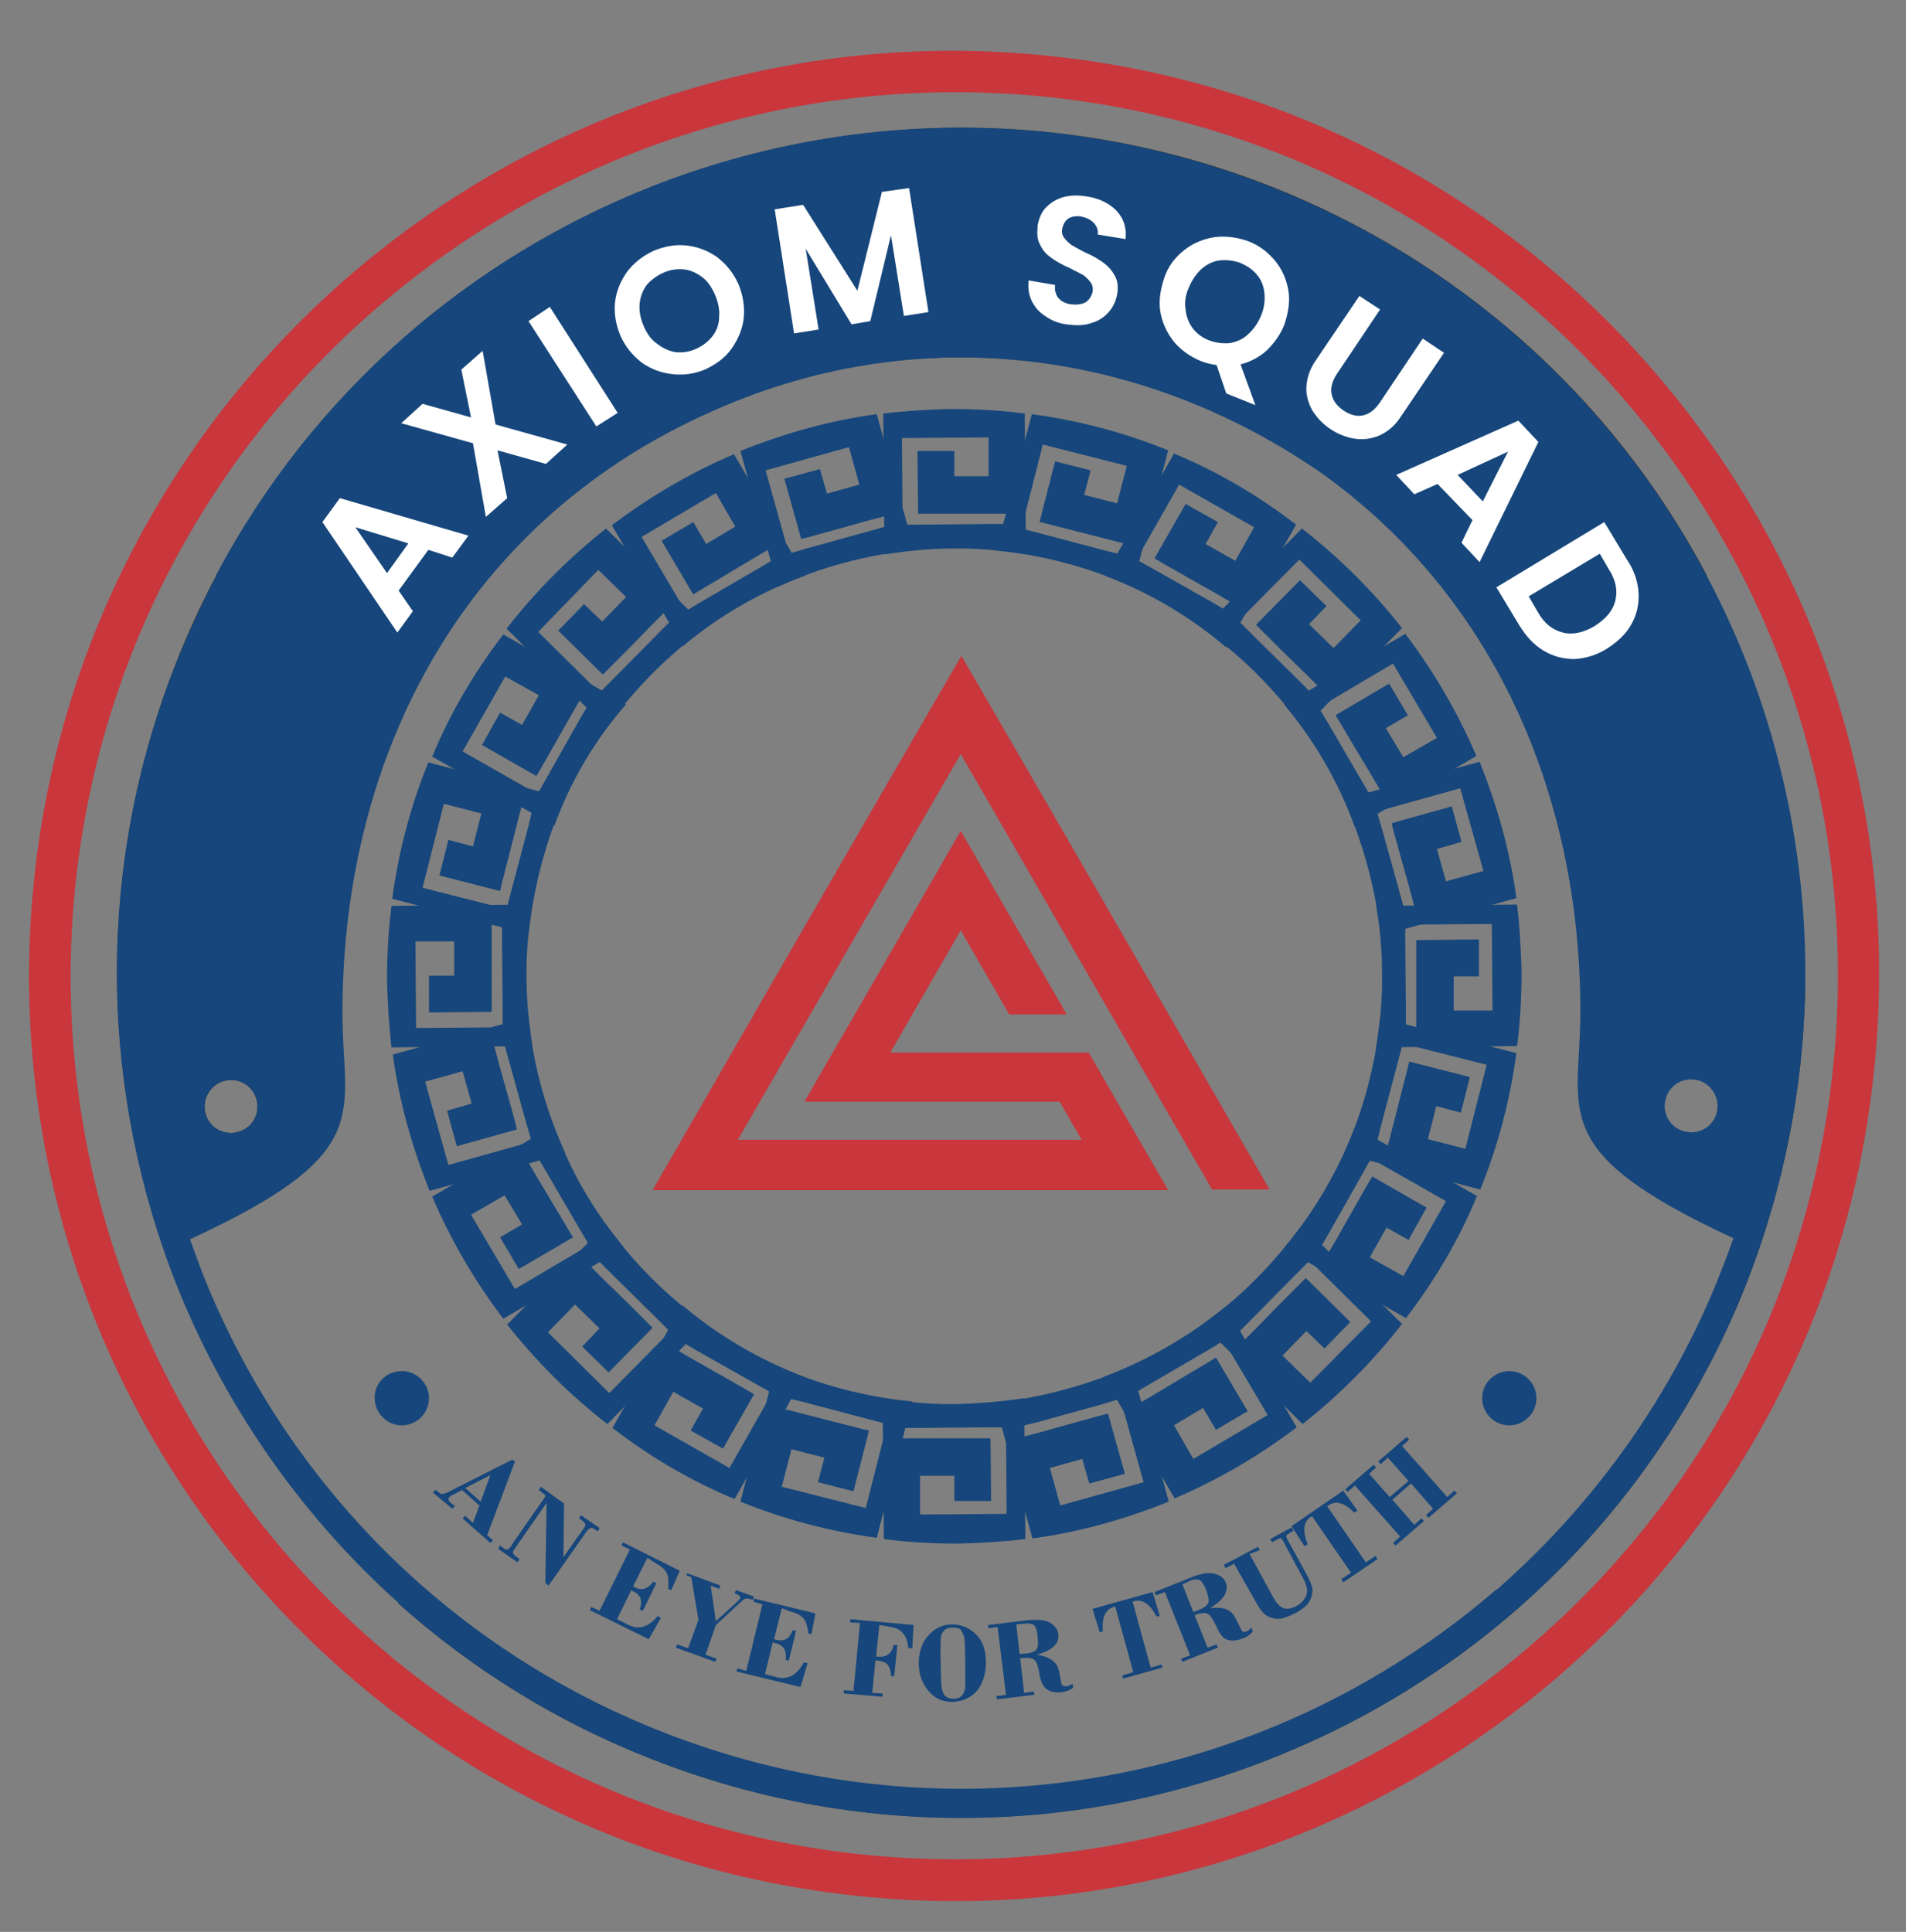 <?xml version="1.0" encoding="utf-8"?>
<!-- Generator: Adobe Illustrator 26.0.1, SVG Export Plug-In . SVG Version: 6.00 Build 0)  -->
<svg version="1.1" id="Layer_1" xmlns="http://www.w3.org/2000/svg" xmlns:xlink="http://www.w3.org/1999/xlink" x="0px" y="0px"
	 viewBox="0 0 295 299" style="enable-background:new 0 0 295 299;" xml:space="preserve">
<rect x="0" y="0" width="295" height="299" fill="#808080" stroke="none"/>
<style type="text/css">
	.st0{fill-rule:evenodd;clip-rule:evenodd;fill:#333333;}
	.st1{fill:#C9363C;}
	.st2{fill-rule:evenodd;clip-rule:evenodd;fill:#16467B;}
	.st3{fill:#16467B;}
	.st4{fill:#FFFFFF;}
</style>
<path class="st0" d="M34.1,167.5c2.1-0.9,4.5,0,5.4,2.1c0.9,2.1,0,4.5-2.1,5.4c-2.1,0.9-4.5,0-5.4-2.1
	C31.1,170.8,32.1,168.4,34.1,167.5 M239.2,78.1c-2.1,0.9-3,3.3-2.1,5.4c0.9,2.1,3.3,3,5.4,2.1c2.1-0.9,3-3.3,2.1-5.4
	C243.6,78.1,241.2,77.2,239.2,78.1z M279.4,153c-0.3,15.6-3.4,31-9,45.4c-12.2,31.1-36.3,57.6-69.4,72c-33.1,14.4-68.9,14.1-100,1.9
	c-14.4-5.6-27.8-13.8-39.4-24.2l4.4-1.9c10.9,9.4,23.3,16.9,36.6,22.1c30.1,11.8,64.7,12.1,96.7-1.8c32-13.9,55.3-39.5,67.1-69.6
	c5.2-13.3,8.2-27.4,8.7-41.9L279.4,153z M110.7,63.3C72.3,80,52.9,116,52.9,156.7c0,15.6,5.5,21.5-23.6,35v0l-3.8,1.6l-0.1,0
	c-10.6-30.4-9.3-62.4,1.8-90.6c12.2-31.1,36.3-57.6,69.4-72s68.9-14.1,100-1.9c28.2,11.1,52.6,31.9,67.6,60.3l-0.1,0l-3.8,1.6l0,0
	c-30.4,12.1-30.9,3.3-44.1-8.7C187,56,147.2,47.4,110.7,63.3z"/>
<path class="st1" d="M62.5,44.2C35.1,66,16.1,98.3,11.8,135.7c-4.2,37.5,7.1,73.2,29,100.6s54.1,46.4,91.6,50.6
	c37.5,4.2,73.2-7.1,100.6-29c27.4-21.8,46.4-54.1,50.6-91.6s-7.1-73.2-29-100.6c-21.9-27.4-54.1-46.4-91.6-50.6
	C125.5,11,89.8,22.4,62.5,44.2 M5.4,135c4.4-39.3,24.4-73.1,53-95.9C87.1,16.2,124.5,4.3,163.7,8.8c39.3,4.4,73.1,24.4,95.9,53
	c22.9,28.6,34.8,66,30.3,105.3c-4.4,39.3-24.4,73.1-53,95.9s-66,34.8-105.3,30.3c-39.3-4.4-73.1-24.4-95.9-53
	C12.9,211.7,1,174.3,5.4,135z"/>
<path class="st2" d="M263.4,167.4c-2.1-0.9-4.5,0-5.4,2.1c-0.9,2.1,0,4.5,2.1,5.4c2.1,0.9,4.5,0,5.4-2.1
	C266.4,170.7,265.4,168.3,263.4,167.4 M34.1,167.5c2.1-0.9,4.5,0,5.4,2.1c0.9,2.1,0,4.5-2.1,5.4c-2.1,0.9-4.5,0-5.4-2.1
	C31.1,170.8,32.1,168.4,34.1,167.5z M279.4,153c0.3-17.3-2.8-34.4-9-50.3c-12.2-31.1-36.3-57.6-69.4-72
	c-33.1-14.4-68.9-14.1-100-1.9C72.8,39.9,48.4,60.7,33.4,89.1l0.1,0c-2.3,4.4-4.4,9-6.3,13.7c-6.3,15.9-9.4,32.9-9.1,50.1h0
	c0.3,15.6,3.4,31,9,45.4c7.4,18.8,19.2,36,34.6,49.8l-0.1,0c11.6,10.4,25,18.6,39.4,24.2c31.1,12.2,66.9,12.6,100-1.9
	c33.1-14.4,57.2-40.9,69.4-72C276,184,279.1,168.6,279.4,153L279.4,153z M204.5,73.2c26.6,19,40.1,49.6,40.1,83.4
	c0,15.6-5.5,21.5,23.6,35v0l0.1,0c-0.6,1.7-1.2,3.4-1.9,5.1c-7.3,18.7-19.2,35.7-34.7,49.3l-0.1,0c-10.9,9.4-23.3,16.9-36.6,22.1
	c-30.1,11.8-64.7,12.1-96.7-1.8c-32-13.9-55.3-39.5-67.1-69.6c-0.6-1.6-1.2-3.3-1.8-4.9c29.1-13.4,23.6-19.3,23.6-35
	c0-40.7,19.4-76.7,57.8-93.4C142.6,49.4,177,54.2,204.5,73.2z"/>
<g>
	<path class="st3" d="M156,79.5h-2.8l-5.3,0l-4.9,0h-0.9l-0.1-9.7l5.7,0l0,3.9l5.3,0l0-6l-13.4,0.1l0.1,13.4h2.8l10.5-0.1h2.6l0-0.2
		L156,79.5z M136.9,85.8L136.7,64c3.4-0.4,6.8-0.6,10.3-0.7c3.9,0,7.8,0.2,11.6,0.7l0.2,21.8c-3.8-0.6-7.6-1-11.6-0.9
		C143.7,84.9,140.2,85.3,136.9,85.8z"/>
	<path class="st3" d="M174.3,84.2l-2.7-0.7l-5.1-1.3l-4.7-1.2l-0.9-0.2l2.4-9.4l5.5,1.4l-1,3.8l5.1,1.3l1.5-5.8l-13-3.3l-3.3,13
		l2.7,0.7l10.2,2.7l2.5,0.6l0.1-0.2L174.3,84.2z M154.2,85.2l5.5-21.1c7.4,1,14.5,2.9,21.1,5.6l-5.5,21.1
		C168.7,87.9,161.6,85.9,154.2,85.2z"/>
	<path class="st3" d="M190.7,93.3l-2.4-1.4l-4.6-2.6l-4.2-2.4l-0.8-0.5l4.8-8.4l5,2.8l-1.9,3.4l4.6,2.6l2.9-5.2l-11.6-6.6l-6.6,11.6
		l2.5,1.4l9.2,5.2l2.2,1.3l0.1-0.2L190.7,93.3z M171,89.1l10.7-18.9c6.8,2.8,13.2,6.6,18.9,11l-10.8,19
		C184.3,95.5,177.9,91.7,171,89.1z"/>
	<path class="st3" d="M204.2,106.4l-2-2l-3.8-3.7l-3.4-3.4l-0.6-0.6l6.8-6.9l4.1,4l-2.7,2.8l3.8,3.7l4.2-4.3l-9.5-9.4l-9.4,9.5l2,2
		l7.5,7.4l1.8,1.8l0.2-0.1L204.2,106.4z M186.2,97.3l15.3-15.5c5.8,4.5,11,9.7,15.5,15.4l-15.3,15.5
		C197.4,106.8,192.2,101.5,186.2,97.3z"/>
	<path class="st3" d="M213.8,122.6l-1.4-2.4l-2.7-4.5l-2.5-4.2l-0.5-0.8l8.3-4.9l2.9,4.9l-3.4,2l2.7,4.5l5.2-3l-6.8-11.5l-11.5,6.8
		l1.5,2.5l5.3,9.1l1.3,2.2l0.2-0.1L213.8,122.6z M198.8,109.1l18.7-11c4.4,5.8,8.1,12.1,11,18.9l-18.8,11
		C207.2,121.1,203.5,114.7,198.8,109.1z"/>
	<path class="st3" d="M219,140.7l-0.7-2.7l-1.4-5l-1.3-4.7l-0.2-0.9l9.3-2.6l1.5,5.5l-3.8,1.1l1.4,5l5.8-1.6L226,122l-12.9,3.6
		l0.8,2.7l2.8,10.1l0.7,2.5l0.2,0L219,140.7z M208,123.7l21-5.8c2.7,6.7,4.7,13.7,5.7,21.1l-21,5.8
		C212.9,137.4,210.9,130.3,208,123.7z"/>
	<path class="st3" d="M219.2,159.4v-2.8l0-5.3l0-4.9v-0.9l9.7-0.1l0,5.7l-3.9,0l0,5.3l6,0l-0.1-13.4l-13.4,0.1v2.8l0.1,10.5v2.6
		l0.2,0L219.2,159.4z M213,140.2l21.8-0.2c0.4,3.4,0.6,6.8,0.7,10.3c0,3.9-0.2,7.8-0.7,11.6l-21.8,0.2c0.6-3.8,1-7.6,0.9-11.6
		C213.9,147.1,213.6,143.6,213,140.2z"/>
	<path class="st3" d="M214.7,177.7l0.7-2.7l1.3-5.1l1.2-4.7l0.2-0.9l9.4,2.4l-1.4,5.5l-3.8-1l-1.3,5.1l5.8,1.5l3.3-13l-13-3.3
		l-0.7,2.7l-2.7,10.2l-0.6,2.5l0.2,0.1L214.7,177.7z M213.6,157.5l21.1,5.5c-1,7.4-2.9,14.5-5.6,21.1l-21.1-5.5
		C210.9,172.1,212.9,165,213.6,157.5z"/>
	<path class="st3" d="M205.5,194.1l1.4-2.4l2.6-4.6l2.4-4.2l0.5-0.8l8.4,4.8l-2.8,5l-3.4-1.9l-2.6,4.6l5.2,2.9l6.6-11.6l-11.6-6.6
		l-1.4,2.5l-5.2,9.2l-1.3,2.2l0.2,0.1L205.5,194.1z M209.7,174.4l18.9,10.7c-2.8,6.8-6.6,13.2-11,18.9l-18.9-10.8
		C203.3,187.7,207.1,181.3,209.7,174.4z"/>
	<path class="st3" d="M192.4,207.6l2-2l3.7-3.8l3.4-3.4l0.6-0.6l6.9,6.8l-4,4.1l-2.8-2.7l-3.7,3.8l4.3,4.2l9.4-9.5l-9.5-9.4l-2,2
		l-7.4,7.5l-1.8,1.8l0.1,0.2L192.4,207.6z M201.5,189.6l15.5,15.3c-4.5,5.8-9.7,11-15.4,15.5L186.1,205
		C192,200.8,197.2,195.5,201.5,189.6z"/>
	<path class="st3" d="M176.3,217.2l2.4-1.4l4.5-2.7l4.2-2.5l0.8-0.5l4.9,8.3l-4.9,2.9l-2-3.4l-4.5,2.7l3,5.2l11.5-6.8l-6.8-11.5
		l-2.5,1.5l-9.1,5.3l-2.2,1.3l0.1,0.2L176.3,217.2z M189.7,202.2l11,18.7c-5.8,4.4-12.1,8.1-18.9,11l-11-18.8
		C177.7,210.5,184.1,206.8,189.7,202.2z"/>
	<path class="st3" d="M158.2,222.4l2.7-0.7l5-1.4l4.7-1.3l0.9-0.2l2.6,9.3l-5.5,1.5l-1.1-3.8l-5,1.4l1.6,5.8l12.9-3.6l-3.6-12.9
		l-2.7,0.8l-10.1,2.8l-2.5,0.6l0,0.2L158.2,222.4z M175.1,211.4l5.8,21c-6.7,2.7-13.7,4.7-21.1,5.7l-5.8-21
		C161.4,216.3,168.5,214.3,175.1,211.4z"/>
	<path class="st3" d="M139.4,222.6h2.8l5.3,0l4.9,0h0.9l0.1,9.7l-5.7,0l0-3.9l-5.3,0l0,6l13.4-0.1l-0.1-13.4h-2.8l-10.5,0.1h-2.6
		l0,0.2L139.4,222.6z M158.5,216.4l0.2,21.8c-3.4,0.4-6.8,0.6-10.3,0.7c-3.9,0-7.8-0.2-11.6-0.7l-0.2-21.8c3.8,0.6,7.6,1,11.6,0.9
		C151.7,217.2,155.2,216.9,158.5,216.4z"/>
	<path class="st3" d="M121.1,218l2.7,0.7l5.1,1.3l4.7,1.2l0.9,0.2l-2.4,9.4l-5.5-1.4l1-3.8l-5.1-1.3l-1.5,5.8l13,3.3l3.3-13
		l-2.7-0.7l-10.2-2.7l-2.5-0.6l-0.1,0.2L121.1,218z M141.2,216.9l-5.5,21.1c-7.4-1-14.5-2.9-21.1-5.6l5.5-21.1
		C126.7,214.3,133.8,216.2,141.2,216.9z"/>
	<path class="st3" d="M104.7,208.9l2.4,1.4l4.6,2.6l4.2,2.4l0.8,0.5l-4.8,8.4l-5-2.8l1.9-3.4l-4.6-2.6l-2.9,5.2l11.6,6.6l6.6-11.6
		l-2.5-1.4l-9.2-5.2l-2.2-1.3l-0.1,0.2L104.7,208.9z M124.4,213.1L113.7,232c-6.8-2.8-13.2-6.6-18.9-11l10.8-19
		C111.1,206.7,117.5,210.4,124.4,213.1z"/>
	<path class="st3" d="M91.2,195.8l2,2l3.8,3.7l3.4,3.4l0.6,0.6l-6.8,6.9l-4.1-4l2.7-2.8l-3.8-3.7l-4.2,4.3l9.5,9.4l9.4-9.5l-2-2
		l-7.5-7.4l-1.8-1.8l-0.2,0.1L91.2,195.8z M109.2,204.9L94,220.4c-5.8-4.5-11-9.7-15.5-15.4l15.3-15.5
		C98,195.4,103.2,200.6,109.2,204.9z"/>
	<path class="st3" d="M81.6,179.6L83,182l2.7,4.5l2.5,4.2l0.5,0.8l-8.4,4.9l-2.9-4.9l3.4-2l-2.7-4.5l-5.2,3l6.8,11.5l11.5-6.8
		l-1.5-2.5l-5.3-9.1l-1.3-2.2l-0.2,0.1L81.6,179.6z M96.6,193.1l-18.7,11c-4.4-5.8-8.1-12.1-11-18.9l18.8-11
		C88.2,181.1,91.9,187.5,96.6,193.1z"/>
	<path class="st3" d="M76.4,161.5l0.7,2.7l1.4,5l1.3,4.7l0.2,0.9l-9.3,2.6l-1.5-5.5l3.8-1.1l-1.4-5l-5.8,1.6l3.6,12.9l12.9-3.6
		l-0.8-2.7l-2.8-10.1l-0.7-2.5l-0.2,0L76.4,161.5z M87.5,178.5l-21,5.8c-2.7-6.7-4.7-13.7-5.7-21.1l21-5.8
		C82.5,164.8,84.5,171.9,87.5,178.5z"/>
	<path class="st3" d="M76.1,142.7v2.8l0,5.3l0,4.9v0.9l-9.7,0.1l0-5.7l3.9,0l0-5.3l-6,0l0.1,13.4l13.4-0.1V156l-0.1-10.5v-2.6
		l-0.2,0L76.1,142.7z M82.4,161.9l-21.8,0.2c-0.4-3.4-0.6-6.8-0.7-10.3c0-3.9,0.2-7.8,0.7-11.6l21.8-0.2c-0.6,3.8-1,7.6-0.9,11.6
		C81.5,155.1,81.9,158.6,82.4,161.9z"/>
	<path class="st3" d="M80.8,124.5l-0.7,2.7l-1.3,5.1l-1.2,4.7l-0.2,0.9l-9.4-2.4l1.4-5.5l3.8,1l1.3-5.1l-5.8-1.5l-3.3,13l13,3.3
		l0.7-2.7l2.7-10.2l0.6-2.5l-0.2-0.1L80.8,124.5z M81.8,144.6l-21.1-5.5c1-7.4,2.9-14.5,5.6-21.1l21.1,5.5
		C84.5,130.1,82.6,137.2,81.8,144.6z"/>
	<path class="st3" d="M89.9,108.1l-1.4,2.4l-2.6,4.6l-2.4,4.2l-0.5,0.8l-8.4-4.8l2.8-5l3.4,1.9l2.6-4.6l-5.2-2.9l-6.6,11.6l11.6,6.6
		l1.4-2.5l5.2-9.2l1.3-2.2l-0.2-0.1L89.9,108.1z M85.8,127.8l-18.9-10.7c2.8-6.8,6.6-13.2,11-18.9l19,10.8
		C92.1,114.5,88.3,120.9,85.8,127.8z"/>
	<path class="st3" d="M103,94.6l-2,2l-3.7,3.8l-3.4,3.4l-0.6,0.6l-6.9-6.8l4-4.1l2.8,2.7l3.7-3.8l-4.3-4.2l-9.3,9.6l9.5,9.4l2-2
		l7.4-7.5l1.8-1.8l-0.1-0.2L103,94.6z M93.9,112.6L78.4,97.3c4.5-5.8,9.7-11,15.4-15.5l15.5,15.3C103.4,101.4,98.2,106.6,93.9,112.6
		z"/>
	<path class="st3" d="M119.2,84.9l-2.4,1.4l-4.5,2.7l-4.2,2.5l-0.8,0.5l-4.9-8.3l4.9-2.9l2,3.4l4.5-2.7l-3-5.2l-11.5,6.8l6.8,11.5
		l2.5-1.5l9.1-5.3l2.2-1.3l-0.1-0.2L119.2,84.9z M105.7,100l-11-18.7c5.8-4.4,12.1-8.1,18.9-11l11,18.8
		C117.7,91.6,111.3,95.3,105.7,100z"/>
	<path class="st3" d="M137.3,79.8l-2.7,0.7l-5,1.4l-4.7,1.3l-0.9,0.2l-2.6-9.3l5.5-1.5l1.1,3.8l5-1.4l-1.6-5.8l-12.9,3.6l3.6,12.9
		l2.7-0.8l10.1-2.8l2.5-0.7l0-0.2L137.3,79.8z M120.4,90.8l-5.8-21c6.7-2.7,13.7-4.7,21.1-5.7l5.8,21
		C134,85.9,126.9,87.8,120.4,90.8z"/>
	<path class="st2" d="M62.2,212.2c2.3,0,4.2,1.9,4.2,4.2s-1.9,4.2-4.2,4.2c-2.3,0-4.2-1.9-4.2-4.2C57.9,214.1,59.8,212.2,62.2,212.2
		"/>
	<path class="st2" d="M233.6,212.2c2.3,0,4.2,1.9,4.2,4.2s-1.9,4.2-4.2,4.2c-2.3,0-4.2-1.9-4.2-4.2
		C229.4,214.1,231.3,212.2,233.6,212.2"/>
</g>
<path class="st1" d="M196.5,184.1h-8.9c-13-22.5-25.9-44.9-38.9-67.4c-11.5,19.9-23,39.8-34.5,59.7h53.2l-3.4-5.9h-39.5l24.2-41.9
	l16.4,28.4h-8.9l-7.5-13l-10.9,18.9c10.2,0,20.4,0,30.7,0c4.1,7.1,8.2,14.2,12.3,21.3H101c15.9-27.6,31.8-55.2,47.8-82.7
	C164.7,128.9,180.6,156.5,196.5,184.1"/>
<g>
	<path class="st4" d="M66.3,85.1l-4.6,6.3l2.2,3.2l-2.4,3.3L49.9,80.8l2.7-3.7l19.9,5.8L70,86.3L66.3,85.1z M63.2,84.1l-8.2-2.5
		l4.9,7.1L63.2,84.1z"/>
	<path class="st4" d="M84.5,71.8L77,69.7l1.5,7.4l-3.3,2.9l-2-11.4l-11.1-3.1l3.3-3l7.5,2.1l-1.5-7.4l3.3-2.9l2,11.4l11.1,3.1
		L84.5,71.8z"/>
	<path class="st4" d="M85.1,47.5l10.5,16.4L92.3,66L81.8,49.7L85.1,47.5z"/>
	<path class="st4" d="M104,57.9c-1.7-0.2-3.3-0.8-4.7-1.8c-1.4-1.1-2.5-2.4-3.3-4.2c-0.7-1.7-1-3.5-0.8-5.2s0.9-3.3,1.9-4.7
		c1.1-1.4,2.4-2.4,4.1-3.2c1.7-0.7,3.4-1,5.1-0.8c1.7,0.2,3.3,0.8,4.7,1.8c1.4,1.1,2.5,2.4,3.3,4.2c0.7,1.7,1,3.5,0.8,5.3
		c-0.2,1.7-0.9,3.3-1.9,4.7s-2.4,2.4-4.1,3.2C107.4,57.9,105.7,58.1,104,57.9z M110.3,52c0.6-0.8,1-1.8,1-2.9
		c0.1-1.1-0.1-2.2-0.6-3.4c-0.5-1.2-1.2-2.2-2-2.8s-1.8-1.1-2.8-1.2c-1-0.1-2.1,0-3.2,0.5c-1.1,0.5-1.9,1.1-2.6,1.9
		c-0.6,0.8-1,1.8-1.1,2.9c-0.1,1.1,0.1,2.2,0.6,3.4c0.5,1.2,1.2,2.2,2.1,2.8c0.9,0.7,1.8,1.1,2.8,1.3c1.1,0.1,2.1,0,3.2-0.5
		C108.8,53.5,109.6,52.9,110.3,52z"/>
	<path class="st4" d="M140.7,29.1l3,19.2l-3.8,0.6l-2-12.5l-3.2,13.3l-2.9,0.5l-7.1-11.7l2,12.5l-3.8,0.6l-3-19.2l4.4-0.7l8.4,13.3
		l3.8-15.3L140.7,29.1z"/>
	<path class="st4" d="M161.9,49c-1-0.6-1.7-1.4-2.2-2.4c-0.5-1-0.6-2-0.5-3.2l4.1,0.7c-0.1,0.8,0.1,1.5,0.5,2c0.4,0.5,1.1,0.9,2,1
		c0.9,0.1,1.6,0,2.2-0.3c0.6-0.4,0.9-0.9,1.1-1.6c0.1-0.5,0-1.1-0.3-1.5c-0.3-0.4-0.7-0.8-1.1-1.1c-0.5-0.3-1.2-0.6-2.1-1.1
		c-1.2-0.5-2.2-1.1-2.9-1.6c-0.7-0.5-1.3-1.1-1.7-2c-0.5-0.8-0.5-1.8-0.4-3c0.2-1.1,0.6-2.1,1.3-2.8c0.7-0.7,1.6-1.3,2.7-1.6
		c1.1-0.3,2.3-0.3,3.6-0.1c2,0.3,3.5,1.1,4.6,2.2c1.1,1.2,1.6,2.6,1.4,4.4l-4.3-0.7c0.1-0.7-0.1-1.2-0.6-1.8c-0.5-0.5-1.1-0.8-2-1
		c-0.7-0.1-1.4,0-1.9,0.3c-0.5,0.3-0.8,0.8-1,1.6c-0.1,0.5,0,1,0.3,1.4c0.3,0.4,0.6,0.7,1.1,1.1c0.5,0.3,1.1,0.6,2,1.1
		c1.2,0.5,2.2,1.1,2.9,1.6c0.7,0.5,1.3,1.1,1.8,2c0.5,0.8,0.6,1.8,0.4,3c-0.2,1-0.6,1.9-1.3,2.7c-0.7,0.8-1.6,1.4-2.7,1.7
		c-1.1,0.4-2.4,0.4-3.8,0.2C164.1,50.1,162.9,49.7,161.9,49z"/>
	<path class="st4" d="M189.8,60.9l-1.5-4.4c-0.8-0.1-1.6-0.3-2.4-0.6c-1.7-0.7-3.1-1.7-4.2-3c-1.1-1.4-1.8-2.9-2.1-4.6
		c-0.3-1.7,0-3.5,0.6-5.3s1.7-3.2,3.1-4.3c1.4-1.1,2.9-1.7,4.7-2c1.7-0.2,3.4,0,5.1,0.6s3.1,1.7,4.2,3c1.1,1.3,1.8,2.9,2.1,4.6
		c0.3,1.7,0,3.5-0.6,5.3c-0.6,1.6-1.6,2.9-2.7,4c-1.2,1.1-2.6,1.8-4.1,2.2l2.3,6.3L189.8,60.9z M183.5,47.9c0.1,1.1,0.5,2.1,1.1,2.9
		s1.5,1.5,2.6,1.9c1.1,0.4,2.2,0.5,3.2,0.4c1-0.2,2-0.6,2.8-1.4c0.8-0.7,1.5-1.7,2-2.9c0.5-1.2,0.6-2.4,0.5-3.4
		c-0.1-1.1-0.5-2.1-1.1-2.8c-0.6-0.8-1.5-1.4-2.6-1.9c-1.1-0.4-2.2-0.5-3.2-0.4c-1,0.1-2,0.6-2.8,1.3c-0.8,0.7-1.5,1.7-2,2.9
		C183.5,45.6,183.3,46.8,183.5,47.9z"/>
	<path class="st4" d="M213.6,47.9l-6.7,10c-0.7,1.1-1,2.1-0.8,3.1c0.2,1,0.8,1.8,1.8,2.5s2.1,1,3,0.8c1-0.2,1.8-0.8,2.6-1.9l6.7-10
		l3.3,2.2l-6.7,9.9c-0.9,1.4-2,2.3-3.3,2.9c-1.2,0.5-2.5,0.7-3.8,0.5c-1.3-0.2-2.6-0.7-3.8-1.5c-1.2-0.8-2.1-1.8-2.8-2.9
		c-0.6-1.1-1-2.4-0.9-3.7c0.1-1.3,0.5-2.7,1.5-4.1l6.7-9.9L213.6,47.9z"/>
	<path class="st4" d="M227.9,80.5l-5.4-5.6l-3.6,1.6l-2.8-3l18.9-8.4l3.1,3.3L229,87l-2.8-3L227.9,80.5z M229.5,77.6l3.9-7.7
		l-7.8,3.6L229.5,77.6z"/>
	<path class="st4" d="M253.6,91.7c0.1,1.7-0.2,3.3-1.1,4.9c-0.8,1.5-2.1,2.7-3.8,3.8c-1.6,1-3.3,1.5-5,1.6c-1.7,0-3.3-0.4-4.8-1.3
		c-1.5-0.9-2.7-2.2-3.8-4l-3.5-5.8l16.7-10.1l3.5,5.8C252.9,88.2,253.5,90,253.6,91.7z M241.9,97.9c1.5,0.4,3.2,0,4.9-1
		c1.7-1.1,2.8-2.3,3.2-3.9c0.4-1.6,0.1-3.2-1-4.9l-1.4-2.4l-11,6.6l1.4,2.4C239,96.5,240.3,97.5,241.9,97.9z"/>
</g>
<g>
	<path class="st3" d="M74.2,233l-2.7-2.4l-1.1,0.6c-0.5,0.2-0.8,0.4-0.9,0.6c-0.2,0.2-0.1,0.5,0.4,0.9l0.5,0.4l-0.4,0.4L67,231
		l0.4-0.4l0.3,0.2c0.3,0.3,0.6,0.5,0.8,0.4c0.2,0,0.6-0.1,1.1-0.4l9.7-4.9l0.4,0.3l-4.3,11.4l0.9,0.8l-0.4,0.4l-4.3-3.8l0.4-0.4
		l1.2,1.1L74.2,233z M72,230.3l2.4,2.1l1.5-4.1L72,230.3z"/>
	<path class="st3" d="M87.3,232.7l-0.1,8.3l2.9-4.1c0.3-0.4,0.5-0.7,0.5-0.9c0-0.2-0.2-0.4-0.5-0.7l-0.5-0.3l0.3-0.5l2.9,2l-0.3,0.5
		l-0.3-0.2c-0.4-0.3-0.6-0.4-0.8-0.3s-0.4,0.2-0.6,0.5l-5.9,8.4l-0.5-0.4l0.2-12.4l-4.8,6.9c-0.3,0.4-0.4,0.6-0.4,0.8
		c0,0.2,0.2,0.4,0.5,0.6l0.5,0.4l-0.3,0.5l-3-2.1l0.3-0.5l0.4,0.3c0.4,0.3,0.6,0.4,0.8,0.3c0.2-0.1,0.5-0.4,0.8-1l4.6-6.6
		c0.3-0.4,0.4-0.6,0.4-0.7s-0.2-0.3-0.5-0.5l-0.5-0.4l0.3-0.5L87.3,232.7z"/>
	<path class="st3" d="M100.2,241.1l-2.2,4.4l0.3,0.2c1.1,0.5,2,0.2,2.8-0.9l0.5,0.2l-2.1,4.3l-0.5-0.2c0.5-1.3,0.2-2.3-1-2.8
		l-0.3-0.2l-2.2,4.5l1.8,0.9c1.6,0.8,3.1,0.3,4.5-1.4l0.5,0.3l-1.9,3.3l-9.1-4.5l0.2-0.5l1.3,0.6l4.7-9.5l-1.3-0.6l0.2-0.5l8.8,4.4
		l-1.3,3l-0.5-0.2c0.1-1.1,0.1-2-0.3-2.6c-0.3-0.5-0.9-1-1.7-1.4L100.2,241.1z"/>
	<path class="st3" d="M106.4,243.5l5.1,1.9l-0.2,0.5l-1.3-0.5l0.8,5.5l3.3-3c0,0,0.1-0.1,0.3-0.3c0.1-0.1,0.2-0.3,0.2-0.3
		c0-0.2-0.1-0.3-0.4-0.5l-0.5-0.2l0.2-0.5l2.8,1l-0.2,0.5c-0.5-0.2-0.8-0.2-1-0.2c-0.2,0-0.5,0.2-0.8,0.5l-3.9,3.6l-1.6,4.6l1.7,0.6
		l-0.2,0.5l-6.1-2.2l0.2-0.5l1.7,0.6l1.6-4.4l-1.1-6.6l-0.8-0.3L106.4,243.5z"/>
	<path class="st3" d="M121,248.9l-1.2,4.8l0.4,0.1c1.2,0.3,2-0.2,2.5-1.5l0.5,0.1l-1.1,4.6l-0.5-0.1c0.2-1.4-0.3-2.3-1.6-2.6
		l-0.4-0.1l-1.2,4.9l1.9,0.5c1.7,0.4,3.1-0.4,4.1-2.3l0.6,0.1l-1.1,3.7l-9.9-2.4l0.1-0.5l1.4,0.4l2.5-10.3l-1.4-0.4l0.1-0.5l9.5,2.3
		l-0.6,3.2l-0.5-0.1c-0.1-1.1-0.4-2-0.8-2.4c-0.5-0.5-1.1-0.8-2-1L121,248.9z"/>
	<path class="st3" d="M136.1,251.5l-0.5,4.9l0.3,0c1.3,0.1,2.2-0.5,2.4-1.8l0.6,0l-0.5,4.8l-0.5,0c0-0.6-0.1-1.1-0.4-1.6
		c-0.3-0.5-0.9-0.7-1.7-0.8l-0.3,0l-0.5,5l1.6,0.1l0,0.5l-6-0.5l0-0.5l1.5,0.1l1-10.5l-1.5-0.1l0-0.5l9.8,0.9l-0.2,3.6l-0.6,0
		c-0.2-2-1.1-3.1-2.8-3.3L136.1,251.5z"/>
	<path class="st3" d="M142.2,257.4c0-1.7,0.5-3.2,1.5-4.3c1-1.1,2.2-1.7,3.7-1.7c1.3,0,2.6,0.5,3.6,1.5c1.1,1,1.6,2.5,1.6,4.4
		c0,1.8-0.5,3.3-1.4,4.4c-1,1.1-2.2,1.6-3.7,1.7c-1.6,0-2.8-0.5-3.8-1.7C142.7,260.5,142.2,259.1,142.2,257.4z M149.4,257.3
		c0-1.8-0.1-3-0.1-3.5c0-0.5-0.3-1-0.5-1.4s-0.7-0.5-1.4-0.5c-0.5,0-1,0.1-1.3,0.5c-0.3,0.3-0.5,0.7-0.5,1.4c0,0.6-0.1,1.8,0,3.7
		c0,1.8,0.1,3,0.1,3.5c0.1,0.6,0.3,1.1,0.5,1.4c0.3,0.3,0.7,0.5,1.4,0.5c0.5,0,0.9-0.1,1.2-0.4c0.3-0.3,0.5-0.7,0.6-1.4
		C149.4,260.3,149.4,259.1,149.4,257.3z"/>
	<path class="st3" d="M157.9,256.6l0.6,5.4l1.5-0.2l0.1,0.5l-5.8,0.7l-0.1-0.5l1.5-0.2l-1.3-10.5L153,252l-0.1-0.5l5.8-0.7
		c1.9-0.2,3.2-0.1,3.9,0.4c0.8,0.5,1.1,1.1,1.2,1.7c0.1,0.7-0.1,1.3-0.7,1.9c-0.5,0.5-1.5,1-2.7,1.3v0c1,0.1,1.7,0.4,2.2,0.7
		c0.5,0.3,0.9,0.7,1.1,1.2c0.2,0.5,0.3,1,0.4,1.6c0.1,0.6,0.2,1.1,0.3,1.2c0.1,0.1,0.3,0.2,0.6,0.2c0.3,0,0.6-0.2,1-0.4l0.1,0.6
		c-0.5,0.4-1.1,0.6-1.8,0.7c-0.9,0.1-1.6,0-2.2-0.4c-0.6-0.4-1-1.1-1.2-2.3s-0.4-1.9-0.7-2.2s-0.8-0.5-1.6-0.4L157.9,256.6z
		 M157.3,251.4l0.5,4.6l1.1-0.1c0.8-0.1,1.3-0.3,1.5-0.6c0.3-0.3,0.3-1,0.2-2c-0.1-1-0.3-1.6-0.6-1.8c-0.3-0.2-0.8-0.3-1.5-0.2
		L157.3,251.4z"/>
	<path class="st3" d="M169.1,249l9.3-2.6l1.1,3.7l-0.5,0.1c-1-2-2.2-2.7-3.4-2.4l-0.3,0.1l2.8,10.2l1.7-0.5l0.1,0.5l-6.1,1.7
		l-0.1-0.5l1.7-0.5l-2.8-10.2l-0.2,0.1c-1.3,0.4-1.9,1.6-1.7,3.8l-0.5,0.1L169.1,249z"/>
	<path class="st3" d="M184.9,250l2,5l1.4-0.5l0.2,0.5l-5.5,2.2l-0.2-0.5l1.4-0.5l-3.9-9.8l-1.4,0.5l-0.2-0.5l5.5-2.2
		c1.7-0.7,3-0.9,3.9-0.6c0.9,0.3,1.4,0.7,1.6,1.3c0.3,0.6,0.2,1.3-0.2,2c-0.4,0.7-1.1,1.3-2.2,2v0c1-0.1,1.7-0.1,2.3,0.1
		c0.6,0.2,1,0.5,1.3,0.9c0.3,0.4,0.5,0.9,0.8,1.5c0.3,0.6,0.5,1,0.6,1.1c0.1,0.1,0.4,0.1,0.6,0c0.3-0.1,0.5-0.3,0.8-0.6l0.2,0.6
		c-0.4,0.5-1,0.9-1.6,1.1c-0.8,0.3-1.6,0.4-2.3,0.2s-1.2-0.9-1.7-2c-0.5-1.1-0.9-1.7-1.3-2c-0.4-0.2-0.9-0.2-1.6,0L184.9,250z
		 M183,245.2l1.7,4.3l1-0.4c0.7-0.3,1.1-0.6,1.3-1c0.2-0.4,0-1-0.3-2c-0.4-0.9-0.7-1.4-1.1-1.6c-0.4-0.1-0.9-0.1-1.5,0.2L183,245.2z
		"/>
	<path class="st3" d="M193.4,240.5l3.6,6.6c0.6,1.1,1.1,1.6,1.7,1.8c0.6,0.2,1.2,0,1.9-0.3c0.5-0.3,0.9-0.6,1.2-1
		c0.3-0.4,0.5-0.9,0.5-1.4c0-0.5-0.2-1.2-0.7-2.1l-2.9-5.4c-0.2-0.4-0.3-0.5-0.4-0.6s-0.3,0-0.7,0.2l-0.7,0.4l-0.3-0.5l3.3-1.8
		l0.3,0.5l-0.5,0.3c-0.4,0.2-0.6,0.4-0.6,0.5c0,0.1,0,0.4,0.3,0.8l2.9,5.3c0.4,0.7,0.6,1.3,0.8,1.9c0.1,0.6,0,1.2-0.3,1.9
		s-1.1,1.4-2.2,2c-0.6,0.3-1.2,0.6-1.9,0.8c-0.6,0.2-1.3,0.2-1.8,0c-0.5-0.1-1-0.4-1.3-0.7c-0.3-0.3-0.6-0.7-0.9-1.2L191,242
		l-1.3,0.7l-0.3-0.5l5.3-2.8l0.3,0.5L193.4,240.5z"/>
	<path class="st3" d="M199.9,236.2l8-5.5l2.2,3.1l-0.5,0.3c-1.6-1.6-2.9-1.9-4-1.1l-0.2,0.1l6,8.7l1.5-1l0.3,0.5l-5.3,3.6l-0.3-0.5
		l1.5-1l-6-8.7l-0.3,0.1c-1.1,0.8-1.2,2.2-0.4,4.2l-0.5,0.3L199.9,236.2z"/>
	<path class="st3" d="M218.4,229.6l-2.9,2.5l3.4,3.9l1.1-1l0.4,0.4l-4.4,3.8l-0.4-0.4l1.1-1l-7-7.9l-1.1,1l-0.4-0.4l4.4-3.8l0.4,0.4
		l-1.1,1l3.2,3.6l2.9-2.5l-3.2-3.6l-1.1,1l-0.4-0.4l4.4-3.8l0.4,0.4l-1.1,1l7,7.9l1.1-1l0.4,0.4l-4.4,3.8l-0.4-0.4l1.1-1
		L218.4,229.6z"/>
</g>
</svg>
